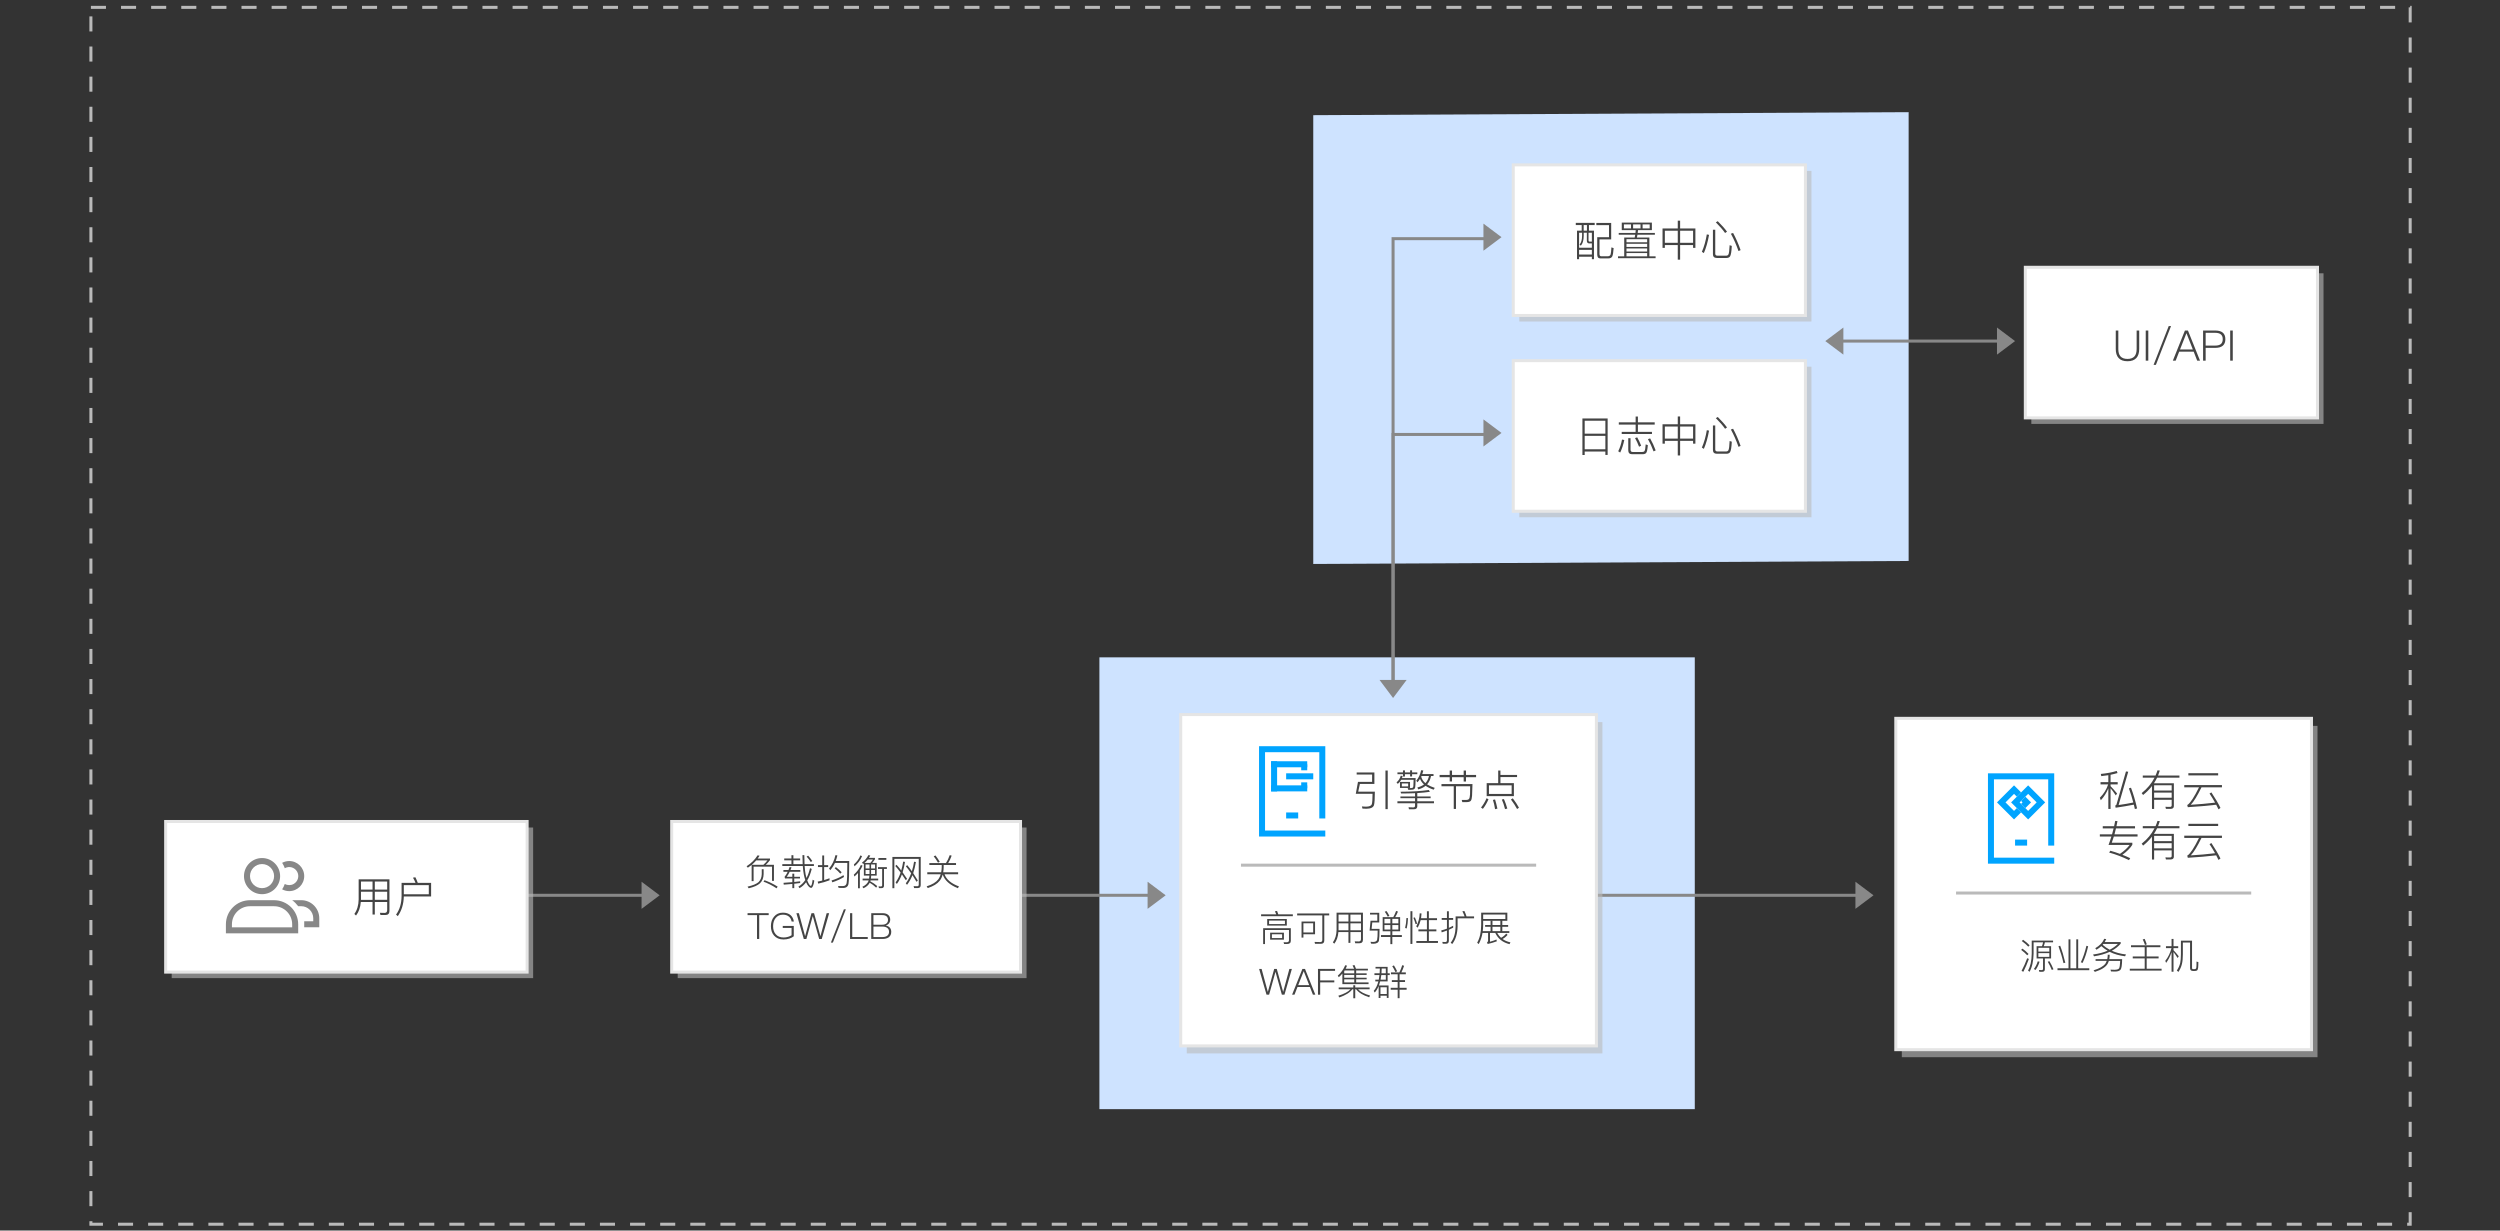 <?xml version="1.0" encoding="utf-8"?>
<!-- Generator: Adobe Illustrator 22.0.0, SVG Export Plug-In . SVG Version: 6.00 Build 0)  -->
<svg version="1.1" id="svgwrapper_svg" xmlns="http://www.w3.org/2000/svg" xmlns:xlink="http://www.w3.org/1999/xlink" x="0px"
	 y="0px" width="830px" height="408.546px" viewBox="0 0 830 408.546" style="enable-background:new 0 0 830 408.546;"
	 xml:space="preserve">
<rect x="0" y="0" width="830" height="408.546" fill="#333333" stroke="none"/>
<polygon style="fill:#CEE3FF;" points="436,38.238 633.667,37.238 633.667,186.238 436,187.238 "/>
<rect x="365" y="218.238" style="fill:#CEE3FF;" width="197.667" height="150"/>
<path style="display:none;fill:none;stroke:#999999;" d="M609.406,91.738H685"/>
<g id="Link28" transform="translate(0,0)">
	<path style="fill:none;stroke:#888888;" d="M164.5,297.238h37l0,0h16"/>
	<g transform="translate(0.5, 0)">
		<polygon style="fill:#888888;" points="212.5,301.738 218.5,297.238 212.5,292.738 		"/>
	</g>
	<path style="fill:none;stroke:#FF0000;stroke-width:15;stroke-opacity:0;" d="M164.5,297.238h37"/>
	<path style="fill:none;stroke:#FF0000;stroke-width:15;stroke-opacity:0;" d="M201.5,297.238h16"/>
</g>
<g id="Link29" transform="translate(0,0)">
	<path style="fill:none;stroke:#888888;" d="M332.5,297.238h37l0,0h16"/>
	<g transform="translate(0.5, 0)">
		<polygon style="fill:#888888;" points="380.5,301.738 386.5,297.238 380.5,292.738 		"/>
	</g>
	<path style="fill:none;stroke:#FF0000;stroke-width:15;stroke-opacity:0;" d="M332.5,297.238h37"/>
	<path style="fill:none;stroke:#FF0000;stroke-width:15;stroke-opacity:0;" d="M369.5,297.238h16"/>
</g>
<g id="Link30" transform="translate(0,0)">
	<path style="fill:none;stroke:#888888;" d="M529.5,297.238h54l0,0h37"/>
	<g transform="translate(0.5, 0)">
		<polygon style="fill:#888888;" points="615.5,301.738 621.5,297.238 615.5,292.738 		"/>
	</g>
	<path style="fill:none;stroke:#FF0000;stroke-width:15;stroke-opacity:0;" d="M583.5,297.238h37"/>
</g>
<path style="fill:none;stroke:#888888;" d="M494.5,79.238h-32v147"/>
<g transform="translate(0, 0.5)">
	<polygon style="fill:#888888;" points="458,225.238 462.5,231.238 467,225.238 	"/>
</g>
<path style="fill:none;stroke:#FF0000;stroke-width:15;stroke-opacity:0;" d="M494.5,79.238h-32"/>
<path style="fill:none;stroke:#FF0000;stroke-width:15;stroke-opacity:0;" d="M462.5,79.238v147"/>
<path style="fill:none;stroke:#888888;" d="M494.5,144.238h-32v82"/>
<path style="fill:none;stroke:#FF0000;stroke-width:15;stroke-opacity:0;" d="M494.5,144.238h-32"/>
<path style="fill:none;stroke:#FF0000;stroke-width:15;stroke-opacity:0;" d="M462.5,144.238v82"/>
<path style="fill:none;stroke:#888888;" d="M609.5,113.238h24h34"/>
<g transform="translate(0.5, 0)">
	<polygon style="fill:#888888;" points="662.5,117.738 668.5,113.238 662.5,108.738 	"/>
</g>
<g id="RectEndPoint17" transform="translate(31,345)">
	<rect x="26" y="-70.262" style="opacity:0.6;fill:#BBBBBB;enable-background:new    ;" width="120" height="50"/>
	<rect x="24" y="-72.262" style="fill:#FFFFFF;stroke:#E5E5E5;" width="120" height="50"/>
	<g transform="translate(20 9)">
		<g>
			<g>
				<path style="fill:#878787;" d="M36-67.132c2.209,0,4,1.791,4,4s-1.791,4-4,4s-4-1.791-4-4S33.791-67.132,36-67.132 M36-69.132
					c-3.314,0-6,2.686-6,6c0,3.314,2.686,6,6,6s6-2.686,6-6C42-66.446,39.314-69.132,36-69.132z"/>
				<path style="fill:#878787;" d="M40-53.132c3.314,0,6,2.686,6,6v1H26v-1c0-3.314,2.686-6,6-6H40 M40-55.132h-8
					c-4.418,0-8,3.582-8,8v3h24v-3C48-51.55,44.418-55.132,40-55.132z"/>
				<path style="fill:#878787;" d="M49-55.142h-3c0.758,0.569,1.431,1.242,2,2h1c2.209,0,4,1.791,4,4v1h-3c0,0.33,0,0.66,0,1v1h5v-3
					C55-52.456,52.314-55.142,49-55.142z"/>
				<path style="fill:#878787;" d="M45-68.142c-0.814,0.005-1.615,0.211-2.33,0.6c0.367,0.558,0.662,1.159,0.88,1.79
					c1.441-0.817,3.272-0.311,4.089,1.131c0.817,1.441,0.311,3.272-1.131,4.089c-0.918,0.52-2.041,0.52-2.958,0
					c-0.218,0.631-0.513,1.232-0.88,1.79c0.715,0.389,1.516,0.595,2.33,0.6c2.761,0,5-2.239,5-5C50-65.903,47.761-68.142,45-68.142z
					"/>
			</g>
		</g>
		<g style="enable-background:new    ;">
			<path style="fill:#444444;" d="M67.205-50.043l-0.56-0.519c0.924-1.274,1.4-2.899,1.429-4.86v-6.64H78.3v10.478
				c0,0.91-0.462,1.373-1.373,1.373h-1.611l-0.196-0.742c0.56,0.027,1.078,0.042,1.555,0.042c0.574,0,0.868-0.322,0.868-0.953
				v-2.675h-4.104v4.174h-0.756v-4.174h-3.894C68.647-52.719,68.115-51.22,67.205-50.043z M68.844-55.478
				c0,0.069-0.014,0.14-0.014,0.224h3.852v-2.689h-3.838V-55.478z M68.844-61.32v2.676h3.838v-2.676H68.844z M77.542-61.32h-4.104
				v2.676h4.104C77.542-58.644,77.542-61.32,77.542-61.32z M77.542-57.944h-4.104v2.689h4.104
				C77.542-55.255,77.542-57.944,77.542-57.944z"/>
			<path style="fill:#444444;" d="M81.064-49.833l-0.574-0.519c1.205-1.625,1.821-3.712,1.835-6.261v-4.272h4.623
				c-0.252-0.645-0.532-1.219-0.84-1.723l0.798-0.141c0.28,0.547,0.546,1.163,0.798,1.863h4.426v4.524h-9.062
				C83.012-53.839,82.339-51.655,81.064-49.833z M83.068-60.129v3.026h8.292v-3.026C91.36-60.129,83.068-60.129,83.068-60.129z"/>
		</g>
	</g>
</g>
<rect x="225" y="274.738" style="opacity:0.6;fill:#BBBBBB;enable-background:new    ;" width="115.812" height="50"/>
<rect x="223" y="272.738" style="fill:#FFFFFF;stroke:#E5E5E5;" width="115.812" height="50"/>
<g transform="translate(20 9)">
	<g style="enable-background:new    ;">
		<path style="fill:#444444;" d="M236.946,283.455h-0.635v-4.714h-6.117v4.798h-0.648v-5.385c-0.408,0.335-0.827,0.635-1.259,0.923
			l-0.419-0.491c1.535-0.96,2.746-2.159,3.658-3.622l0.648,0.144c-0.204,0.324-0.408,0.636-0.624,0.936h4.09v0.504
			c-0.479,0.636-0.947,1.163-1.427,1.571h2.734L236.946,283.455L236.946,283.455z M233.528,279.581v1.619
			c-0.024,1.271-0.432,2.291-1.211,3.046c-0.768,0.708-2.015,1.26-3.766,1.668l-0.36-0.552c1.727-0.384,2.962-0.888,3.682-1.535
			c0.659-0.672,1.007-1.548,1.031-2.627v-1.619L233.528,279.581L233.528,279.581z M234.823,276.642h-3.742
			c-0.456,0.528-0.947,1.02-1.487,1.476h3.838C233.924,277.686,234.392,277.194,234.823,276.642z M238.181,285.362l-0.36,0.563
			c-1.415-0.936-2.854-1.68-4.341-2.207l0.336-0.491C235.411,283.814,236.862,284.522,238.181,285.362z"/>
		<path style="fill:#444444;" d="M242.757,276.019v-1.092h0.648v1.092h2.243v0.6h-2.243v1.271h3.082
			c-0.048-0.923-0.072-1.919-0.072-2.986h0.624c0,1.104,0.024,2.1,0.072,2.986h3.106v0.612h-3.07
			c0.072,1.104,0.168,2.026,0.312,2.758c0.096,0.456,0.192,0.864,0.288,1.235c0.492-0.923,0.888-2.015,1.175-3.262l0.576,0.252
			c-0.384,1.523-0.875,2.794-1.499,3.813c0.12,0.336,0.252,0.636,0.384,0.888c0.324,0.611,0.6,0.924,0.815,0.924
			c0.228-0.013,0.432-0.696,0.6-2.051l0.552,0.312c-0.24,1.595-0.6,2.398-1.055,2.398c-0.396,0-0.828-0.372-1.283-1.091
			c-0.144-0.24-0.276-0.504-0.396-0.78c-0.636,0.864-1.367,1.523-2.195,1.967l-0.348-0.527c0.887-0.491,1.643-1.211,2.279-2.159
			c-0.192-0.539-0.348-1.139-0.48-1.811c-0.156-0.804-0.276-1.763-0.348-2.866h-6.8v-0.612h3.034v-1.271h-2.398v-0.6
			L242.757,276.019L242.757,276.019z M245.66,284.162c-0.635,0.084-1.295,0.168-1.967,0.24v1.463h-0.636v-1.391
			c-0.899,0.084-1.847,0.155-2.854,0.228l-0.072-0.611c1.031-0.061,2.015-0.132,2.926-0.216v-1.224h-2.435l-0.144-0.54
			c0.384-0.455,0.732-1.007,1.043-1.679h-1.427v-0.588h1.691c0.132-0.323,0.251-0.659,0.372-0.995l0.624,0.12
			c-0.12,0.312-0.228,0.6-0.335,0.875h3.262v0.588h-3.526c-0.3,0.624-0.624,1.188-0.971,1.667h1.847v-1.043h0.636v1.043h1.907v0.552
			h-1.907v1.163c0.696-0.071,1.343-0.144,1.967-0.228L245.66,284.162L245.66,284.162z M249.678,276.846l-0.492,0.348
			c-0.336-0.552-0.804-1.151-1.392-1.799l0.504-0.312C248.898,275.755,249.366,276.342,249.678,276.846z"/>
		<path style="fill:#444444;" d="M252.982,278.225v-3.214h0.636v3.214h1.331v0.647h-1.331v4.318c0.611-0.18,1.211-0.384,1.787-0.612
			v0.684c-1.151,0.444-2.411,0.816-3.766,1.104l-0.168-0.671c0.516-0.097,1.02-0.217,1.511-0.336v-4.486h-1.415v-0.647
			L252.982,278.225L252.982,278.225z M258.008,274.987c-0.144,0.66-0.324,1.283-0.54,1.871h4.474c0,4.078-0.084,6.572-0.228,7.496
			c-0.144,0.96-0.755,1.451-1.811,1.451c-0.288,0-0.792-0.012-1.499-0.036l-0.156-0.611c0.6,0.012,1.115,0.023,1.559,0.023
			c0.708,0,1.127-0.323,1.259-0.959c0.156-0.756,0.24-2.998,0.24-6.74h-4.102c-0.408,0.888-0.923,1.691-1.547,2.41l-0.419-0.552
			c1.043-1.211,1.751-2.687,2.123-4.425L258.008,274.987z M260.214,282.147c-1.031,0.672-2.327,1.26-3.886,1.787l-0.252-0.611
			c1.535-0.492,2.854-1.079,3.97-1.775L260.214,282.147z M259.435,280.6l-0.456,0.456c-0.468-0.564-1.091-1.151-1.883-1.775
			l0.42-0.408C258.284,279.449,258.919,280.024,259.435,280.6z"/>
		<path style="fill:#444444;" d="M266.362,278.406c-0.24,0.575-0.54,1.127-0.888,1.631v5.877h-0.612v-5.086
			c-0.36,0.408-0.768,0.804-1.199,1.176l-0.192-0.611c1.08-0.96,1.859-2.039,2.339-3.238L266.362,278.406z M266.206,275.239
			c-0.527,1.296-1.367,2.423-2.519,3.383l-0.192-0.624c1.007-0.888,1.727-1.895,2.159-3.011L266.206,275.239z M266.565,277.842
			l-0.384-0.455c0.899-0.66,1.607-1.487,2.135-2.495l0.624,0.144c-0.144,0.276-0.288,0.54-0.456,0.78h2.003v0.455
			c-0.312,0.492-0.612,0.9-0.899,1.224h1.475v4.198h-1.823c-0.024,0.359-0.048,0.695-0.096,1.007h2.423v0.588h-2.542
			c-0.024,0.107-0.06,0.216-0.084,0.312c0.839,0.432,1.607,0.96,2.303,1.571l-0.348,0.54c-0.695-0.672-1.415-1.224-2.146-1.644
			c-0.384,0.744-1.068,1.355-2.063,1.835l-0.384-0.479c0.983-0.468,1.631-1.056,1.967-1.775c0.048-0.119,0.084-0.239,0.12-0.359
			h-2.003v-0.588h2.146c0.048-0.312,0.084-0.647,0.108-1.007h-1.835v-4.042C266.722,277.721,266.638,277.782,266.565,277.842z
			 M269.816,276.354h-1.715c-0.336,0.42-0.695,0.804-1.104,1.14h1.943C269.252,277.158,269.54,276.787,269.816,276.354z
			 M268.676,279.341v-1.331h-1.307v1.331H268.676z M268.676,279.833h-1.307v1.331h1.307V279.833z M269.204,279.341h1.307v-1.331
			h-1.307V279.341L269.204,279.341z M270.511,279.833h-1.307v1.331h1.307V279.833z M271.807,285.865l-0.132-0.6
			c0.264,0.024,0.516,0.049,0.755,0.049c0.288,0,0.444-0.145,0.444-0.42v-5.397h-1.379v-0.6h2.951v0.6h-0.959v5.553
			c0,0.54-0.288,0.815-0.84,0.815H271.807z M274.265,275.863v0.611h-2.638v-0.611H274.265z"/>
		<path style="fill:#444444;" d="M283.483,285.83l-0.168-0.636l1.188,0.036c0.348,0,0.527-0.181,0.527-0.54v-8.552h-8.107v9.739
			h-0.647v-10.375h9.403v9.331c0,0.66-0.324,0.996-0.972,0.996L283.483,285.83L283.483,285.83z M279.429,281.296
			c-0.456,1.248-1.02,2.303-1.667,3.179l-0.419-0.504c0.671-0.936,1.223-2.027,1.655-3.286c-0.611-0.815-1.199-1.547-1.763-2.171
			l0.408-0.408c0.479,0.504,1.007,1.14,1.571,1.896c0.264-0.911,0.467-1.896,0.635-2.95l0.612,0.107
			c-0.204,1.271-0.468,2.423-0.792,3.454c0.479,0.647,0.972,1.38,1.487,2.183l-0.432,0.42
			C280.281,282.519,279.849,281.883,279.429,281.296z M282.931,281.572c-0.504,1.247-1.104,2.303-1.799,3.19l-0.408-0.504
			c0.72-0.936,1.308-2.051,1.775-3.322c-0.6-0.876-1.175-1.644-1.739-2.314l0.42-0.408c0.479,0.552,1.007,1.224,1.559,2.027
			c0.312-0.96,0.552-2.016,0.731-3.154l0.612,0.107c-0.228,1.367-0.528,2.591-0.899,3.694c0.479,0.72,0.995,1.535,1.535,2.446
			l-0.432,0.432C283.819,282.975,283.363,282.244,282.931,281.572z"/>
		<path style="fill:#444444;" d="M295.951,275.071c-0.312,0.912-0.696,1.739-1.164,2.459h2.615v0.647H293.3v0.708
			c-0.012,0.623-0.06,1.188-0.156,1.715h4.953v0.647h-4.509c0.6,1.728,2.195,3.082,4.785,4.042l-0.372,0.6
			c-2.71-1.104-4.377-2.614-5.025-4.546c-0.216,0.78-0.54,1.464-0.971,2.039c-0.816,1.044-2.147,1.859-3.994,2.447l-0.359-0.564
			c1.823-0.575,3.13-1.367,3.897-2.362c0.336-0.492,0.588-1.044,0.768-1.655h-4.461v-0.647h4.618c0.108-0.54,0.168-1.115,0.18-1.715
			v-0.708h-4.114v-0.647h5.517c0.479-0.72,0.899-1.595,1.259-2.627L295.951,275.071z M291.993,277.11l-0.576,0.288
			c-0.456-0.792-0.923-1.487-1.427-2.099l0.588-0.288C291.081,275.659,291.561,276.354,291.993,277.11z"/>
	</g>
	<g style="enable-background:new    ;">
		<path style="fill:#444444;" d="M235.203,294.175v0.647h-3.142v7.916h-0.732v-7.916h-3.142v-0.647H235.203z"/>
		<path style="fill:#444444;" d="M242.452,294.81c0.587,0.504,0.959,1.224,1.115,2.135h-0.744c-0.132-0.695-0.432-1.247-0.912-1.643
			c-0.503-0.42-1.175-0.624-1.991-0.624c-1.007,0-1.799,0.359-2.387,1.079c-0.576,0.696-0.863,1.607-0.863,2.747
			c0,1.115,0.288,2.003,0.863,2.662c0.612,0.72,1.487,1.079,2.639,1.079c0.503,0,0.983-0.071,1.463-0.216
			c0.456-0.144,0.852-0.312,1.164-0.527v-2.435h-2.926v-0.647h3.658v3.43c-0.396,0.312-0.887,0.576-1.475,0.768
			c-0.624,0.192-1.271,0.288-1.943,0.288c-1.343,0-2.399-0.443-3.142-1.308c-0.696-0.804-1.032-1.835-1.032-3.094
			c0-1.271,0.336-2.315,1.02-3.143c0.731-0.911,1.715-1.355,2.962-1.355C240.976,294.007,241.816,294.27,242.452,294.81z"/>
		<path style="fill:#444444;" d="M245.227,294.175l2.051,7.58h0.036l2.099-7.58h0.852l2.099,7.58h0.036l2.051-7.58h0.828
			l-2.458,8.563h-0.864l-2.099-7.532h-0.036l-2.099,7.532h-0.864l-2.458-8.563H245.227z"/>
		<path style="fill:#444444;" d="M260.824,292.903l-4.306,11.034h-0.66l4.306-11.034H260.824z"/>
		<path style="fill:#444444;" d="M262.95,294.175v7.916h5.146v0.647h-5.877v-8.563H262.95z"/>
		<path style="fill:#444444;" d="M273.017,294.175c0.768,0,1.391,0.18,1.847,0.563c0.456,0.384,0.684,0.912,0.684,1.584
			c0,0.491-0.144,0.911-0.419,1.259c-0.276,0.336-0.636,0.563-1.067,0.695c0.563,0.097,1.007,0.324,1.343,0.684
			c0.324,0.372,0.492,0.84,0.492,1.416c0,0.815-0.3,1.427-0.875,1.835c-0.504,0.348-1.188,0.527-2.039,0.527h-3.73v-8.563H273.017z
			 M269.982,298.001h2.878c0.612,0,1.092-0.144,1.427-0.408c0.348-0.275,0.528-0.671,0.528-1.199c0-0.527-0.18-0.936-0.516-1.199
			c-0.348-0.264-0.828-0.384-1.427-0.384h-2.891L269.982,298.001L269.982,298.001z M269.982,302.102h2.975
			c0.636,0,1.151-0.132,1.535-0.384c0.444-0.312,0.671-0.756,0.671-1.355c0-0.587-0.216-1.031-0.624-1.319
			c-0.396-0.287-0.923-0.419-1.595-0.419h-2.962V302.102z"/>
	</g>
</g>
<rect x="674.406" y="90.738" style="opacity:0.6;fill:#BBBBBB;enable-background:new    ;" width="97" height="50"/>
<rect x="672.406" y="88.738" style="fill:#FFFFFF;stroke:#E5E5E5;" width="97" height="50"/>
<g transform="translate(20 9)">
	<g style="enable-background:new    ;">
		<path style="fill:#444444;" d="M683.283,100.737v6.135c0,1.064,0.225,1.877,0.7,2.424c0.505,0.574,1.274,0.868,2.339,0.868
			s1.836-0.294,2.34-0.868c0.463-0.547,0.7-1.359,0.7-2.424v-6.135h0.854v6.135c0,1.303-0.322,2.298-0.938,2.983
			c-0.658,0.715-1.639,1.079-2.956,1.079c-1.316,0-2.297-0.364-2.941-1.064s-0.952-1.695-0.952-2.998v-6.135
			C682.429,100.737,683.283,100.737,683.283,100.737z"/>
		<path style="fill:#444444;" d="M693.237,100.737v10.001h-0.854v-10.001H693.237z"/>
		<path style="fill:#444444;" d="M700.785,99.252l-5.028,12.887h-0.771l5.029-12.887H700.785z"/>
		<path style="fill:#444444;" d="M706.398,100.737l4.007,10.001h-0.938l-1.162-2.983h-4.819l-1.163,2.983h-0.938l4.006-10.001
			C705.391,100.737,706.398,100.737,706.398,100.737z M708.023,107.026l-2.101-5.365h-0.042l-2.115,5.365H708.023z"/>
		<path style="fill:#444444;" d="M715.484,100.737c2.213,0,3.334,0.952,3.334,2.871s-1.121,2.886-3.348,2.886h-3.193v4.244h-0.855
			v-10.001H715.484z M712.277,105.737h3.151c0.868,0,1.499-0.182,1.919-0.532c0.393-0.35,0.603-0.882,0.603-1.597
			c0-0.714-0.21-1.232-0.603-1.568c-0.42-0.364-1.064-0.547-1.919-0.547h-3.151V105.737z"/>
		<path style="fill:#444444;" d="M721.279,100.737v10.001h-0.855v-10.001H721.279z"/>
	</g>
</g>
<g id="RectEndPoint25" transform="translate(512.406,67)">
	<rect x="-8" y="-10.262" style="opacity:0.6;fill:#BBBBBB;enable-background:new    ;" width="97" height="50"/>
	<rect x="-10" y="-12.262" style="fill:#FFFFFF;stroke:#E5E5E5;" width="97" height="50"/>
	<g transform="translate(20 9)">
		<g style="enable-background:new    ;">
			<path style="fill:#444444;" d="M-2.969-2.006v0.729h-1.904v1.85h1.666v9.482h-0.699V9.229H-8.15v0.826h-0.688V0.573h1.555v-1.85
				h-1.961v-0.729C-9.244-2.006-2.969-2.006-2.969-2.006z M-8.15,1.272v4.973h4.244V4.816h-0.855c-0.546,0-0.812-0.309-0.812-0.911
				V1.272h-1.036v1.022c-0.014,1.499-0.336,2.591-0.952,3.277l-0.435-0.378C-7.45,4.59-7.169,3.625-7.155,2.294V1.272
				C-7.155,1.272-8.15,1.272-8.15,1.272z M-3.906,8.5V6.945H-8.15V8.5H-3.906z M-5.545,0.572v-1.85h-1.079v1.85H-5.545z
				 M-3.906,1.272h-1.107v2.507c0,0.28,0.127,0.435,0.379,0.435h0.729L-3.906,1.272L-3.906,1.272z M2.845,9.158
				C2.621,9.579,2.187,9.789,1.557,9.789h-2.676c-0.672,0-1.009-0.435-1.009-1.275V2.743H1.78v-4.006h-4.202v-0.729h4.931v5.463
				h-3.88v4.805c0,0.518,0.168,0.784,0.504,0.798H1.43c0.449,0,0.742-0.21,0.883-0.603c0.112-0.392,0.211-1.162,0.266-2.339
				L3.322,6.37C3.237,7.8,3.068,8.738,2.845,9.158z"/>
			<path style="fill:#444444;" d="M10.569,1.328l0.085-0.925H6.017v-2.507h10.002v2.507h-4.595c-0.027,0.309-0.07,0.617-0.111,0.925
				h5.701v0.603h-5.785c-0.057,0.322-0.127,0.63-0.183,0.925h4.146v6.247h2.06v0.616H4.772V9.103h2.06V2.856h3.473
				c0.07-0.309,0.127-0.617,0.183-0.925H5.011V1.328C5.011,1.328,10.569,1.328,10.569,1.328z M9.085-1.501H6.731v1.33h2.354V-1.501z
				 M14.449,4.437V3.415H7.586v1.022H14.449z M14.449,5.978V4.942H7.586v1.036H14.449z M14.449,7.506V6.484H7.586v1.022H14.449z
				 M14.449,9.102V8.023H7.586v1.079H14.449z M12.25-1.501H9.785v1.33h2.465V-1.501z M15.29-1.501h-2.353v1.33h2.353V-1.501z"/>
			<path style="fill:#444444;" d="M25.396-2.735v2.592h5.07V6.3h-0.771V5.362h-4.3v4.847H24.61V5.362h-4.285V6.3h-0.77v-6.443h5.057
				v-2.592H25.396z M24.611,4.62V0.614h-4.286V4.62H24.611z M29.696,4.62V0.614h-4.3V4.62H29.696z"/>
			<path style="fill:#444444;" d="M34.998,1.972c-0.406,2.325-0.98,4.343-1.723,6.051l-0.659-0.42
				c0.743-1.709,1.289-3.642,1.64-5.785L34.998,1.972z M37.617,9.648c-0.896,0-1.331-0.42-1.331-1.261V0.263h0.771v7.956
				c0,0.448,0.252,0.673,0.785,0.673h2.773c0.392,0,0.658-0.141,0.812-0.406c0.195-0.351,0.336-1.373,0.406-3.082l0.714,0.238
				c-0.084,1.877-0.28,3.025-0.574,3.474c-0.253,0.351-0.645,0.532-1.205,0.532C40.768,9.648,37.617,9.648,37.617,9.648z
				 M40.965,0.922L40.32,1.356c-0.742-1.064-1.765-2.241-3.067-3.53l0.63-0.392C39.229-1.236,40.25-0.073,40.965,0.922z
				 M45.475,7.043l-0.699,0.309c-0.757-2.171-1.611-4.09-2.535-5.757l0.742-0.253C43.935,3.121,44.775,5.026,45.475,7.043z"/>
		</g>
	</g>
</g>
<g id="RectEndPoint26" transform="translate(512.406,132)">
	<rect x="-8" y="-10.262" style="opacity:0.6;fill:#BBBBBB;enable-background:new    ;" width="97" height="50"/>
	<rect x="-10" y="-12.262" style="fill:#FFFFFF;stroke:#E5E5E5;" width="97" height="50"/>
	<g transform="translate(20 9)">
		<g style="enable-background:new    ;">
			<path style="fill:#444444;" d="M1.332,10.041H0.576V8.906h-6.864v1.148h-0.757V-2.062h8.377
				C1.332-2.062,1.332,10.041,1.332,10.041z M0.576,2.967v-4.286h-6.864v4.286C-6.288,2.967,0.576,2.967,0.576,2.967z M0.576,8.164
				V3.71h-6.864v4.454H0.576z"/>
			<path style="fill:#444444;" d="M6.857,5.082c-0.336,1.597-0.784,2.984-1.358,4.16L4.84,8.822
				c0.574-1.148,0.995-2.437,1.262-3.895L6.857,5.082z M11.382-2.706v1.919h5.575v0.757h-5.575v2.409h4.665v0.714H6.003V2.379h4.622
				V-0.03H5.037v-0.757h5.588v-1.919H11.382z M9.436,9.802c-0.841,0-1.262-0.448-1.262-1.345V4.493h0.757v3.81
				c0,0.505,0.238,0.757,0.729,0.757h3.109c0.378,0,0.645-0.098,0.784-0.28c0.196-0.267,0.336-1.009,0.406-2.241l0.715,0.238
				C14.576,8.192,14.379,9.074,14.1,9.41c-0.252,0.253-0.645,0.393-1.177,0.393L9.436,9.802L9.436,9.802z M12.461,6.987L11.76,7.309
				c-0.406-1.079-0.854-2.031-1.33-2.872L11.145,4.2C11.648,5.068,12.096,6.007,12.461,6.987z M17.279,8.542l-0.701,0.322
				c-0.56-1.541-1.189-2.899-1.862-4.076l0.729-0.238C16.145,5.797,16.761,7.127,17.279,8.542z"/>
			<path style="fill:#444444;" d="M25.396-2.735v2.592h5.07V6.3h-0.771V5.362h-4.3v4.847H24.61V5.362h-4.285V6.3h-0.77v-6.443h5.057
				v-2.592H25.396z M24.611,4.62V0.614h-4.286V4.62H24.611z M29.696,4.62V0.614h-4.3V4.62H29.696z"/>
			<path style="fill:#444444;" d="M34.998,1.972c-0.406,2.325-0.98,4.343-1.723,6.051l-0.659-0.42
				c0.743-1.709,1.289-3.642,1.64-5.785L34.998,1.972z M37.617,9.648c-0.896,0-1.331-0.42-1.331-1.261V0.263h0.771v7.956
				c0,0.448,0.252,0.673,0.785,0.673h2.773c0.392,0,0.658-0.141,0.812-0.406c0.195-0.351,0.336-1.373,0.406-3.082l0.714,0.238
				c-0.084,1.877-0.28,3.025-0.574,3.474c-0.253,0.351-0.645,0.532-1.205,0.532C40.768,9.648,37.617,9.648,37.617,9.648z
				 M40.965,0.922L40.32,1.356c-0.742-1.064-1.765-2.241-3.067-3.53l0.63-0.392C39.229-1.236,40.25-0.073,40.965,0.922z
				 M45.475,7.043l-0.699,0.309c-0.757-2.171-1.611-4.09-2.535-5.757l0.742-0.253C43.935,3.121,44.775,5.026,45.475,7.043z"/>
		</g>
	</g>
</g>
<g transform="translate(0, 0.5)">
	<polygon style="fill:#888888;" points="492.5,147.738 498.5,143.238 492.5,138.738 	"/>
</g>
<g transform="translate(0, 0.5)">
	<polygon style="fill:#888888;" points="492.5,82.738 498.5,78.238 492.5,73.738 	"/>
</g>
<g transform="translate(0.5, 0)">
	<polygon style="fill:#888888;" points="611.5,117.738 605.5,113.238 611.5,108.738 	"/>
</g>
<rect x="394" y="239.738" style="opacity:0.6;fill:#BBBBBB;enable-background:new    ;" width="138" height="110"/>
<rect x="392" y="237.236" style="fill:#FFFFFF;stroke:#E5E5E5;" width="138" height="110"/>
<g transform="translate(20 9)">
	<line style="fill:none;stroke:#BABABA;" x1="392" y1="278.236" x2="490" y2="278.236"/>
</g>
<g style="enable-background:new    ;">
	<path style="fill:#444444;" d="M450.934,262.824h5.519c0,2.283-0.099,3.768-0.28,4.454c-0.225,0.784-1.064,1.205-2.521,1.232
		c-0.42,0-0.868-0.027-1.316-0.056l-0.182-0.715c0.447,0.042,0.896,0.07,1.344,0.07c1.093,0,1.752-0.28,1.947-0.812
		c0.154-0.561,0.238-1.723,0.238-3.46h-5.561l0.729-3.964h4.691v-2.424h-5.127v-0.7h5.884v3.824h-4.818L450.934,262.824z
		 M460.725,255.82v12.803h-0.757V255.82H460.725z"/>
	<path style="fill:#444444;" d="M465.689,257.641c-0.07,0.237-0.141,0.462-0.225,0.686h4.525c-0.028,1.766-0.07,2.802-0.154,3.11
		c-0.07,0.308-0.211,0.504-0.435,0.616s-0.658,0.168-1.331,0.168h-0.531l-0.183-0.589c0.308,0,0.603,0.015,0.896,0.015
		c0.378,0,0.63-0.042,0.757-0.126c0.111-0.112,0.182-0.267,0.224-0.49c0.028-0.238,0.056-0.953,0.084-2.144h-4.118
		c-0.294,0.547-0.672,0.995-1.135,1.358l-0.42-0.504c0.686-0.546,1.148-1.289,1.4-2.213L465.689,257.641z M474.725,262.88
		c-1.219,0.183-2.619,0.322-4.188,0.42v1.121h4.427v0.588h-4.427v1.022h5.547v0.645h-5.547v0.98c0,0.673-0.364,1.022-1.079,1.022
		h-1.681l-0.153-0.672c0.56,0.028,1.092,0.056,1.596,0.056c0.379,0,0.574-0.196,0.574-0.574v-0.812h-5.854v-0.645h5.854v-1.022
		h-4.859v-0.588h4.859v-1.079c-1.428,0.057-2.969,0.099-4.621,0.099l-0.197-0.589c3.811-0.014,6.934-0.21,9.386-0.574
		L474.725,262.88z M466.445,255.763v0.673h1.709v-0.687h0.658v0.687h1.738v0.603h-1.738v0.756h-0.658v-0.756h-1.709v0.771h-0.658
		v-0.771h-1.834v-0.603h1.834v-0.673H466.445z M468.127,259.602v1.988h-3.334v-1.988H468.127z M467.51,260.106h-2.101v0.967h2.101
		V260.106z M470.605,259.728l-0.406-0.532c0.799-0.953,1.346-2.115,1.625-3.488l0.715,0.099c-0.098,0.42-0.21,0.812-0.336,1.176
		h3.727v0.659h-0.827c-0.224,1.134-0.658,2.059-1.303,2.773c0.7,0.448,1.541,0.84,2.535,1.162l-0.351,0.603
		c-1.092-0.364-1.975-0.784-2.675-1.289c-0.673,0.547-1.485,0.938-2.451,1.191l-0.294-0.631c0.868-0.224,1.61-0.561,2.199-1.009
		c-0.617-0.56-1.051-1.177-1.316-1.862C471.194,259,470.914,259.378,470.605,259.728z M471.839,257.865
		c0.21,0.812,0.673,1.527,1.401,2.144c0.588-0.631,0.98-1.415,1.176-2.367h-2.465C471.908,257.725,471.867,257.795,471.839,257.865z
		"/>
	<path style="fill:#444444;" d="M481.301,257.277v-1.457h0.77v1.457h3.867v-1.457h0.77v1.457h3.348v0.756h-3.348v1.429h-0.77v-1.429
		h-3.867v1.415h-0.77v-1.415h-3.348v-0.756H481.301z M478.568,261.045v-0.742h10.296c-0.056,2.213-0.098,3.516-0.14,3.936
		c-0.057,0.799-0.196,1.345-0.42,1.625c-0.253,0.28-0.688,0.435-1.331,0.435c-0.393,0-0.896,0.014-1.485,0.014l-0.195-0.742
		c0.49,0,0.994,0.014,1.498,0.014c0.406,0,0.701-0.111,0.896-0.321c0.196-0.211,0.322-0.729,0.364-1.541
		c0.015-0.393,0.028-1.289,0.042-2.676h-4.706v7.522h-0.743v-7.522h-4.076L478.568,261.045L478.568,261.045z"/>
	<path style="fill:#444444;" d="M494.18,265.345c-0.532,1.232-1.148,2.297-1.863,3.193l-0.616-0.435
		c0.714-0.868,1.331-1.891,1.835-3.081L494.18,265.345z M498.145,255.806v1.471h5.519v0.714h-5.519v2.018h4.468v4.3h-9.035v-4.3
		h3.824v-4.203H498.145z M501.87,260.722h-7.536v2.872h7.536V260.722z M497.135,268.468l-0.77,0.183
		c-0.183-1.177-0.42-2.199-0.715-3.082l0.715-0.154C496.645,266.353,496.911,267.376,497.135,268.468z M500.428,268.441
		l-0.757,0.182c-0.294-1.205-0.645-2.27-1.065-3.18l0.701-0.154C499.727,266.256,500.105,267.306,500.428,268.441z M504.293,268.161
		l-0.616,0.434c-0.505-0.952-1.19-2.003-2.045-3.165l0.616-0.393C503.145,266.227,503.816,267.264,504.293,268.161z"/>
</g>
<g transform="translate(20 9)">
	<g style="enable-background:new    ;">
		<path style="fill:#444444;" d="M404.391,294.555h4.833v0.623h-10.542v-0.623h5.025c-0.132-0.372-0.276-0.708-0.432-1.008
			l0.707-0.12C404.127,293.763,404.259,294.135,404.391,294.555z M406.31,304.402l-0.156-0.588l0.972,0.024
			c0.54,0,0.815-0.217,0.815-0.648v-3.441h-7.964v4.677h-0.611v-5.265h9.188v4.161c0,0.72-0.408,1.08-1.224,1.08L406.31,304.402
			L406.31,304.402z M407.221,296.102v2.207h-6.512v-2.207H407.221z M406.598,296.63h-5.266v1.151h5.266V296.63z M406.262,300.648
			v2.314h-4.582v-2.314H406.262z M405.662,301.175h-3.395v1.271h3.395V301.175z"/>
		<path style="fill:#444444;" d="M421.296,294.267v0.636h-1.631v8.323c0,0.744-0.372,1.115-1.104,1.115h-1.979l-0.144-0.623
			c0.66,0.023,1.295,0.048,1.896,0.048c0.443,0,0.671-0.24,0.671-0.708v-8.155h-8.347v-0.636H421.296z M416.595,301.187h-3.862
			v1.092h-0.623v-5.337h4.485V301.187z M415.971,300.588v-3.058h-3.238v3.058H415.971z"/>
		<path style="fill:#444444;" d="M422.993,304.305l-0.479-0.443c0.792-1.092,1.199-2.482,1.224-4.162v-5.685h8.755v8.972
			c0,0.779-0.396,1.175-1.175,1.175h-1.38l-0.168-0.636c0.48,0.024,0.924,0.036,1.332,0.036c0.491,0,0.743-0.275,0.743-0.815v-2.291
			h-3.514v3.574h-0.648v-3.574h-3.334C424.229,302.015,423.773,303.299,422.993,304.305z M424.396,299.652
			c0,0.061-0.012,0.12-0.012,0.192h3.298v-2.303h-3.286V299.652z M424.396,294.651v2.291h3.286v-2.291H424.396z M431.845,294.651
			h-3.514v2.291h3.514V294.651z M431.845,297.542h-3.514v2.303h3.514V297.542z"/>
		<path style="fill:#444444;" d="M435.377,299.388h2.627c0,1.979-0.072,3.274-0.191,3.874c-0.156,0.684-0.768,1.043-1.823,1.067
			c-0.264,0-0.528-0.024-0.804-0.048l-0.168-0.611c0.275,0.035,0.552,0.06,0.827,0.06c0.768,0,1.224-0.24,1.355-0.708
			c0.12-0.503,0.18-1.522,0.18-3.058h-2.674l0.312-3.286h2.243v-2.051h-2.411v-0.576h3.059v3.202h-2.315L435.377,299.388z
			 M442.573,295.478c0.36-0.647,0.672-1.331,0.936-2.051l0.611,0.216c-0.264,0.696-0.575,1.308-0.911,1.835h1.631v4.702h-2.59v1.271
			h3.166v0.623h-3.166v2.375h-0.648v-2.375h-3.118v-0.623h3.118v-1.271h-2.555v-4.702H442.573z M441.602,297.553v-1.499h-1.967
			v1.499H441.602z M441.602,298.13h-1.967v1.486h1.967V298.13z M441.278,295.083l-0.552,0.252c-0.312-0.624-0.636-1.175-0.995-1.655
			l0.6-0.204C440.69,293.979,441.002,294.508,441.278,295.083z M442.25,297.553h2.003v-1.499h-2.003V297.553z M444.253,298.13
			h-2.003v1.486h2.003V298.13z"/>
		<path style="fill:#444444;" d="M447.461,295.827c-0.035,1.199-0.18,2.338-0.432,3.418l-0.539-0.145
			c0.264-1.055,0.407-2.158,0.443-3.322L447.461,295.827z M448.912,293.524v10.865h-0.647v-10.865H448.912z M450.496,297.674
			l-0.528,0.132c-0.191-0.72-0.432-1.415-0.72-2.087l0.492-0.156C450.016,296.175,450.268,296.882,450.496,297.674z
			 M450.676,298.993l-0.492-0.432c0.708-1.283,1.092-2.734,1.164-4.354l0.6,0.071c-0.024,0.552-0.072,1.067-0.156,1.571h1.942
			v-2.314h0.648v2.314h2.71v0.636h-2.71v3.082h2.494v0.636h-2.494v3.215h3.022v0.636h-7.185v-0.636h3.514v-3.215h-2.818v-0.636
			h2.818v-3.082h-2.074C451.443,297.397,451.107,298.225,450.676,298.993z"/>
		<path style="fill:#444444;" d="M462.447,298.993c-0.468,0.24-0.947,0.468-1.427,0.684v3.67c0,0.647-0.324,0.983-0.96,0.983h-1.067
			l-0.144-0.624c0.336,0.024,0.672,0.049,0.983,0.049c0.36,0,0.552-0.192,0.552-0.576v-3.238c-0.575,0.228-1.151,0.432-1.739,0.611
			l-0.155-0.647c0.647-0.168,1.283-0.359,1.895-0.588v-2.914h-1.739v-0.636h1.739v-2.23h0.636v2.23h1.427v0.636h-1.427v2.65
			c0.491-0.216,0.972-0.455,1.427-0.707L462.447,298.993L462.447,298.993z M466.885,295.239h2.507v0.647h-5.469v2.734
			c-0.06,2.411-0.659,4.342-1.787,5.805l-0.504-0.455c1.044-1.284,1.583-3.07,1.632-5.35v-3.382h2.974
			c-0.216-0.624-0.468-1.188-0.731-1.68l0.66-0.119C466.43,293.967,466.669,294.567,466.885,295.239z"/>
		<path style="fill:#444444;" d="M470.934,304.438l-0.516-0.456c0.875-1.523,1.319-3.49,1.331-5.913v-4.065h8.684v2.698h-1.667
			v1.403h1.942v0.6h-1.942v1.428h2.326v0.6h-4.018c0.336,0.623,0.768,1.163,1.271,1.619c0.611-0.3,1.188-0.768,1.727-1.416
			l0.444,0.444c-0.492,0.588-1.044,1.043-1.667,1.367c0.731,0.527,1.606,0.899,2.614,1.115l-0.3,0.6
			c-2.243-0.552-3.826-1.799-4.737-3.729h-1.751v2.914c0.827-0.216,1.547-0.468,2.146-0.731l0.12,0.6
			c-0.863,0.336-1.883,0.636-3.059,0.888l-0.18-0.576c0.216-0.096,0.336-0.252,0.336-0.479v-2.614h-1.847
			C471.953,302.111,471.533,303.346,470.934,304.438z M474.867,298.105v-1.379h0.636v1.379h2.614v-1.403h-5.708v1.367
			c0,0.72-0.049,1.415-0.132,2.063h2.59v-1.428h-1.811v-0.6h1.811V298.105z M472.409,294.615v1.499h7.376v-1.499H472.409z
			 M478.117,300.133v-1.428h-2.614v1.428H478.117z"/>
	</g>
	<g style="enable-background:new    ;">
		<path style="fill:#444444;" d="M398.85,312.676l2.051,7.58h0.036l2.099-7.58h0.852l2.099,7.58h0.036l2.051-7.58h0.828
			l-2.459,8.563h-0.863l-2.099-7.532h-0.036l-2.099,7.532h-0.864l-2.458-8.563H398.85z"/>
		<path style="fill:#444444;" d="M413.26,312.676l3.43,8.563h-0.803l-0.996-2.555h-4.126l-0.995,2.555h-0.804l3.431-8.563H413.26z
			 M414.651,318.061l-1.8-4.593h-0.035l-1.812,4.593H414.651z"/>
		<path style="fill:#444444;" d="M423.242,312.676v0.647h-4.941v3.179h4.689v0.647h-4.689v4.09h-0.731v-8.563H423.242z"/>
		<path style="fill:#444444;" d="M424.481,315.435l-0.336-0.516c1.104-0.983,1.919-2.135,2.471-3.467l0.6,0.156
			c-0.132,0.348-0.288,0.684-0.456,1.008h2.807c-0.168-0.408-0.336-0.768-0.516-1.092l0.647-0.12
			c0.168,0.36,0.336,0.768,0.492,1.212h3.958v0.575h-3.898v0.96h3.479v0.527h-3.479v0.936h3.479v0.527h-3.479v1.02h4.114v0.564
			h-8.695v-3.503C425.309,314.643,424.913,315.051,424.481,315.435z M424.445,319.441v-0.612h4.846v-0.719h0.647v0.719h4.773v0.612
			h-3.838c0.827,0.875,2.158,1.571,3.981,2.074l-0.288,0.588c-2.051-0.672-3.489-1.559-4.329-2.662h-0.3v2.986h-0.647v-2.986h-0.324
			c-0.743,1.056-2.183,1.955-4.306,2.71l-0.348-0.563c1.991-0.623,3.334-1.343,4.042-2.146h-3.909V319.441z M429.614,313.192h-3.19
			c-0.048,0.072-0.096,0.156-0.144,0.229v0.731h3.334V313.192z M429.614,314.679h-3.334v0.936h3.334V314.679z M429.614,316.142
			h-3.334v1.02h3.334V316.142z"/>
		<path style="fill:#444444;" d="M438.221,316.814c-0.12,0.479-0.265,0.936-0.42,1.355h3.202v4.149h-0.588v-0.743h-2.099v0.768h-0.6
			v-3.97c-0.348,0.852-0.779,1.571-1.296,2.146l-0.348-0.54c0.696-0.791,1.212-1.847,1.548-3.166h-1.02v-0.575h1.151
			c0.096-0.48,0.168-0.983,0.228-1.512h-1.667v-0.6h1.727c0.036-0.504,0.061-1.02,0.072-1.571h-1.439v-0.563h4.019v2.135h0.707v0.6
			h-0.707v2.087H438.221z M440.415,321v-2.23h-2.099V321H440.415z M438.353,316.239h1.738v-1.512h-1.499
			C438.532,315.256,438.448,315.758,438.353,316.239z M438.652,314.128h1.438v-1.571h-1.367
			C438.712,313.108,438.688,313.624,438.652,314.128z M441.807,314.452v-0.612h2.782c0.372-0.743,0.695-1.547,0.959-2.41
			l0.612,0.216c-0.276,0.84-0.576,1.571-0.899,2.194h1.475v0.612h-2.074v1.955h1.811v0.611h-1.811v1.931H447v0.636h-2.338v2.818
			h-0.636v-2.818h-2.315v-0.636h2.315v-1.931h-1.932v-0.611h1.932v-1.955H441.807z M443.857,313.468l-0.563,0.275
			c-0.336-0.743-0.684-1.391-1.067-1.967l0.551-0.264C443.161,312.113,443.521,312.76,443.857,313.468z"/>
	</g>
</g>
<g>
	<g id="XMLID_535_">
		<g>
			<path style="fill:#00A4FF;" d="M440,271.738v-24h-22v30h22v-2h-1.994v0.008h-18.012v-26.017h18.012v22.009H440z M431,271.738v-2
				h-4v2H431z"/>
		</g>
	</g>
	<rect id="XMLID_5_" x="422" y="252.738" style="fill:#00A4FF;" width="12" height="2"/>
	<rect id="XMLID_4_" x="422" y="252.738" style="fill:#00A4FF;" width="2" height="10"/>
	<rect id="XMLID_2_" x="422" y="260.738" style="fill:#00A4FF;" width="12" height="2"/>
	<rect id="XMLID_677_" x="427" y="256.738" style="fill:#00A4FF;" width="9" height="2"/>
	<rect id="XMLID_104_" x="432" y="253.738" style="fill:#00A4FF;" width="2" height="2"/>
	<rect id="XMLID_671_" x="432" y="259.738" style="fill:#00A4FF;" width="2" height="2"/>
</g>
<rect x="631.406" y="240.989" style="opacity:0.6;fill:#BBBBBB;enable-background:new    ;" width="138" height="110"/>
<rect x="629.406" y="238.487" style="fill:#FFFFFF;stroke:#E5E5E5;" width="138" height="110"/>
<g transform="translate(20 9)">
	<line style="fill:none;stroke:#BABABA;" x1="629.406" y1="287.487" x2="727.406" y2="287.487"/>
</g>
<g style="enable-background:new    ;">
	<path style="fill:#444444;" d="M699.965,259.679v-2.312c-0.743,0.112-1.527,0.225-2.34,0.309l-0.154-0.729
		c1.989-0.196,3.754-0.519,5.281-0.995l0.266,0.7c-0.715,0.211-1.484,0.406-2.311,0.575v2.451h2.367v0.742h-2.367v0.588
		c0.714,0.729,1.442,1.541,2.171,2.452l-0.435,0.616c-0.672-1.009-1.246-1.793-1.736-2.382v6.864h-0.742v-6.822
		c-0.589,1.471-1.43,2.788-2.494,3.95l-0.322-0.826c1.316-1.316,2.228-2.787,2.76-4.44h-2.535v-0.742L699.965,259.679
		L699.965,259.679z M709.518,268.406l-0.742,0.196c-0.112-0.505-0.225-0.98-0.336-1.457c-1.863,0.364-3.881,0.714-6.052,1.022
		l-0.14-0.729c0.224-0.07,0.363-0.168,0.406-0.294l3.165-11.024l0.757,0.099l-3.194,11.052c1.933-0.28,3.558-0.561,4.875-0.841
		c-0.421-1.624-0.911-3.18-1.457-4.692l0.687-0.224C708.242,263.517,708.93,265.814,709.518,268.406z"/>
	<path style="fill:#444444;" d="M715.169,265.534v3.04h-0.714v-7.606c-0.842,1.079-1.822,2.073-2.942,2.97l-0.476-0.63
		c1.849-1.471,3.277-3.18,4.258-5.113H711.4v-0.729h4.244c0.253-0.56,0.463-1.134,0.645-1.723l0.771,0.084
		c-0.169,0.574-0.365,1.121-0.575,1.639h7.088v0.729h-7.409c-0.322,0.645-0.673,1.261-1.051,1.85h6.611v7.563
		c0,0.616-0.364,0.925-1.064,0.938h-1.569l-0.183-0.687c0.547,0.015,1.051,0.028,1.514,0.028c0.378,0,0.574-0.168,0.574-0.504v-1.85
		L715.169,265.534L715.169,265.534z M715.169,262.453h5.827v-1.737h-5.827V262.453z M715.169,263.139v1.709h5.827v-1.709H715.169z"
		/>
	<path style="fill:#444444;" d="M737.686,260.645v0.757h-6.794c-1.387,2.844-2.577,4.776-3.558,5.785
		c2.689-0.154,5.379-0.393,8.068-0.715c-0.532-0.966-1.148-1.975-1.835-3.011l0.616-0.379c1.303,1.961,2.311,3.685,3.012,5.141
		l-0.658,0.477c-0.225-0.504-0.477-1.009-0.757-1.526c-2.872,0.336-6.009,0.616-9.427,0.812l-0.196-0.743
		c0.084-0.027,0.14-0.056,0.196-0.084c0.924-0.7,2.171-2.619,3.712-5.757h-4.889v-0.757H737.686z M736.425,256.696v0.742h-9.89
		v-0.742H736.425z"/>
</g>
<g style="enable-background:new    ;">
	<path style="fill:#444444;" d="M701.197,276.997c0.182-0.658,0.35-1.316,0.518-1.975h-3.6v-0.715h3.768
		c0.127-0.588,0.252-1.176,0.365-1.765l0.756,0.07c-0.112,0.603-0.225,1.162-0.336,1.694h6.163v0.715H702.5
		c-0.168,0.7-0.322,1.358-0.49,1.975h7.662v0.729h-7.873c-0.224,0.757-0.462,1.443-0.7,2.073h6.836v0.673
		c-0.7,1.12-1.793,2.227-3.306,3.319c0.91,0.351,1.779,0.729,2.605,1.135l-0.42,0.645c-2.144-1.064-4.343-1.905-6.584-2.521
		l0.406-0.603c1.106,0.309,2.171,0.658,3.193,1.037c1.373-0.938,2.451-1.934,3.222-2.97h-7.018c0.337-0.896,0.658-1.821,0.952-2.788
		h-3.838v-0.729h4.05L701.197,276.997L701.197,276.997z"/>
	<path style="fill:#444444;" d="M715.169,282.334v3.04h-0.714v-7.606c-0.842,1.079-1.822,2.073-2.942,2.97l-0.476-0.63
		c1.849-1.471,3.277-3.18,4.258-5.113H711.4v-0.729h4.244c0.253-0.56,0.463-1.134,0.645-1.723l0.771,0.084
		c-0.169,0.574-0.365,1.121-0.575,1.639h7.088v0.729h-7.409c-0.322,0.645-0.673,1.261-1.051,1.85h6.611v7.563
		c0,0.616-0.364,0.925-1.064,0.938h-1.569l-0.183-0.687c0.547,0.015,1.051,0.028,1.514,0.028c0.378,0,0.574-0.168,0.574-0.504v-1.85
		L715.169,282.334L715.169,282.334z M715.169,279.253h5.827v-1.737h-5.827V279.253z M715.169,279.939v1.709h5.827v-1.709H715.169z"
		/>
	<path style="fill:#444444;" d="M737.686,277.445v0.757h-6.794c-1.387,2.844-2.577,4.776-3.558,5.785
		c2.689-0.154,5.379-0.393,8.068-0.715c-0.532-0.966-1.148-1.975-1.835-3.011l0.616-0.379c1.303,1.961,2.311,3.685,3.012,5.141
		l-0.658,0.477c-0.225-0.504-0.477-1.009-0.757-1.526c-2.872,0.336-6.009,0.616-9.427,0.812l-0.196-0.743
		c0.084-0.027,0.14-0.056,0.196-0.084c0.924-0.7,2.171-2.619,3.712-5.757h-4.889v-0.757H737.686z M736.425,273.496v0.742h-9.89
		v-0.742H736.425z"/>
</g>
<g transform="translate(20 9)">
	<g style="enable-background:new    ;">
		<path style="fill:#444444;" d="M653.475,307.717l-0.443,0.443c-0.492-0.563-1.164-1.163-2.016-1.799l0.444-0.42
			C652.264,306.53,652.935,307.118,653.475,307.717z M653.595,309.361c-0.552,1.511-1.163,2.938-1.835,4.257l-0.611-0.264
			c0.719-1.367,1.354-2.782,1.883-4.222L653.595,309.361z M653.835,304.851l-0.444,0.443c-0.527-0.588-1.247-1.211-2.159-1.871
			l0.444-0.419C652.539,303.616,653.259,304.227,653.835,304.851z M657.924,305.139c0.168-0.408,0.3-0.84,0.372-1.283h-3.143v3.766
			c-0.048,2.494-0.491,4.51-1.354,6.021l-0.492-0.432c0.779-1.344,1.188-3.214,1.224-5.589v-4.354h7.088v0.588h-2.711
			c-0.096,0.443-0.216,0.875-0.384,1.283h2.436v4.077h-2.063v3.55c0,0.576-0.288,0.864-0.839,0.864h-1.008l-0.132-0.6
			c0.312,0.023,0.623,0.048,0.923,0.048c0.288,0,0.444-0.156,0.444-0.456v-3.406h-2.135v-4.077H657.924z M657.133,310.284
			c-0.312,1.067-0.768,1.991-1.355,2.759l-0.527-0.336c0.575-0.743,1.007-1.595,1.283-2.543L657.133,310.284z M660.371,306.926
			v-1.26h-3.634v1.26H660.371z M660.371,307.442h-3.634v1.235h3.634V307.442z M661.75,312.791l-0.552,0.24
			c-0.407-1.032-0.863-1.943-1.343-2.734l0.552-0.181C660.923,310.956,661.366,311.843,661.75,312.791z"/>
		<path style="fill:#444444;" d="M667.382,302.86v9.606h1.942v-9.606h0.636v9.606h3.683v0.636h-10.555v-0.636h3.658v-9.606H667.382z
			 M665.679,310.62l-0.6,0.145c-0.432-1.932-0.996-3.803-1.667-5.602l0.563-0.191C664.611,306.614,665.175,308.497,665.679,310.62z
			 M673.271,305.163c-0.479,2.111-1.092,3.946-1.847,5.529l-0.588-0.216c0.707-1.439,1.331-3.263,1.858-5.47L673.271,305.163z"/>
		<path style="fill:#444444;" d="M679.273,302.776c-0.144,0.348-0.323,0.684-0.516,0.996h5.313v0.527
			c-0.804,0.936-1.787,1.715-2.95,2.351c1.391,0.624,2.962,1.031,4.701,1.224l-0.288,0.611c-1.919-0.228-3.622-0.72-5.121-1.476
			c-1.487,0.685-3.214,1.176-5.205,1.487l-0.3-0.6c1.835-0.252,3.442-0.671,4.821-1.259c-0.743-0.444-1.439-0.947-2.087-1.523
			c-0.468,0.432-1.008,0.84-1.619,1.199l-0.396-0.516c1.475-0.84,2.471-1.883,2.986-3.118L679.273,302.776z M680.413,307.969
			c0,0.527-0.048,1.008-0.132,1.463h4.27c-0.024,1.967-0.204,3.154-0.552,3.538s-0.959,0.588-1.823,0.588
			c-0.359,0-0.804-0.012-1.319-0.036l-0.168-0.6c0.54,0.024,0.984,0.048,1.344,0.048c0.792-0.012,1.295-0.168,1.499-0.479
			c0.204-0.324,0.324-1.151,0.372-2.471h-3.766c-0.12,0.359-0.252,0.684-0.42,0.983c-0.636,1.079-2.039,1.967-4.222,2.663
			l-0.432-0.517c1.967-0.587,3.286-1.343,3.957-2.254c0.168-0.276,0.3-0.564,0.42-0.876h-3.706v-0.588h3.886
			c0.097-0.455,0.156-0.947,0.156-1.463h0.636V307.969z M683.147,304.383h-4.833c-0.084,0.096-0.168,0.191-0.24,0.288
			c0.708,0.647,1.487,1.187,2.351,1.643C681.48,305.774,682.392,305.127,683.147,304.383z"/>
		<path style="fill:#444444;" d="M687.496,305.474v-0.635h9.75v0.635h-4.545v3.083h3.958v0.623h-3.958v3.431h4.953v0.636h-10.566
			v-0.636h4.953v-3.431h-3.97v-0.623h3.97v-3.083H687.496z M692.725,304.527l-0.587,0.216c-0.204-0.636-0.456-1.259-0.756-1.858
			l0.647-0.181C692.317,303.376,692.557,303.975,692.725,304.527z"/>
		<path style="fill:#444444;" d="M700.959,305.139v-2.411h0.647v2.411h1.56v0.635h-1.56v0.696c0.576,0.588,1.151,1.259,1.739,2.015
			l-0.372,0.576c-0.527-0.84-0.983-1.5-1.367-1.991v6.536h-0.647v-6.477c-0.443,1.319-1.043,2.507-1.811,3.551l-0.276-0.672
			c0.983-1.247,1.667-2.65,2.062-4.234H699.1v-0.635L700.959,305.139L700.959,305.139z M703.825,310.716
			c0.156-0.768,0.24-1.727,0.24-2.902v-4.521h3.693v9.079c0,0.252,0.108,0.384,0.349,0.384h0.419c0.168,0,0.312-0.036,0.408-0.084
			c0.12-0.071,0.192-0.204,0.24-0.407c0.048-0.276,0.071-0.948,0.071-2.027l0.612,0.18c0,0.84-0.036,1.476-0.084,1.907
			s-0.168,0.72-0.372,0.876c-0.168,0.107-0.443,0.168-0.827,0.168h-0.468c-0.672,0-1.008-0.324-1.008-0.96v-8.491h-2.387v3.897
			c0,1.319-0.108,2.399-0.312,3.238c-0.216,0.912-0.6,1.787-1.164,2.627l-0.527-0.468
			C703.237,312.431,703.609,311.603,703.825,310.716z"/>
	</g>
</g>
<g>
	<g id="XMLID_1365_">
		<g>
			<path style="fill:#00A4FF;" d="M682,280.738v-24h-22v30h22v-2h-1.994v0.008h-18.012v-26.017h18.012v22.009H682z M673,280.738v-2
				h-4v2H673z"/>
		</g>
	</g>
	<path style="fill:#00A4FF;" d="M673.343,263.566l2.828,2.828l-2.828,2.828l-2.828-2.828L673.343,263.566 M673.343,260.738
		l-5.657,5.657l5.657,5.657l5.657-5.657L673.343,260.738L673.343,260.738z"/>
	<g>
		<polygon style="fill:#00A4FF;" points="672.414,268.294 674.314,266.395 672.414,264.495 671,265.91 671.485,266.395 671,266.88 
					"/>
		<polygon style="fill:#00A4FF;" points="669.586,268.294 668.657,269.223 665.828,266.395 668.657,263.566 669.586,264.495 
			671,263.081 668.657,260.738 663,266.395 668.657,272.052 671,269.709 		"/>
	</g>
</g>
<path style="fill:none;stroke:#BABABA;stroke-dasharray:5;" d="M30.179,2.443h770v404h-770L30.179,2.443"/>
</svg>
